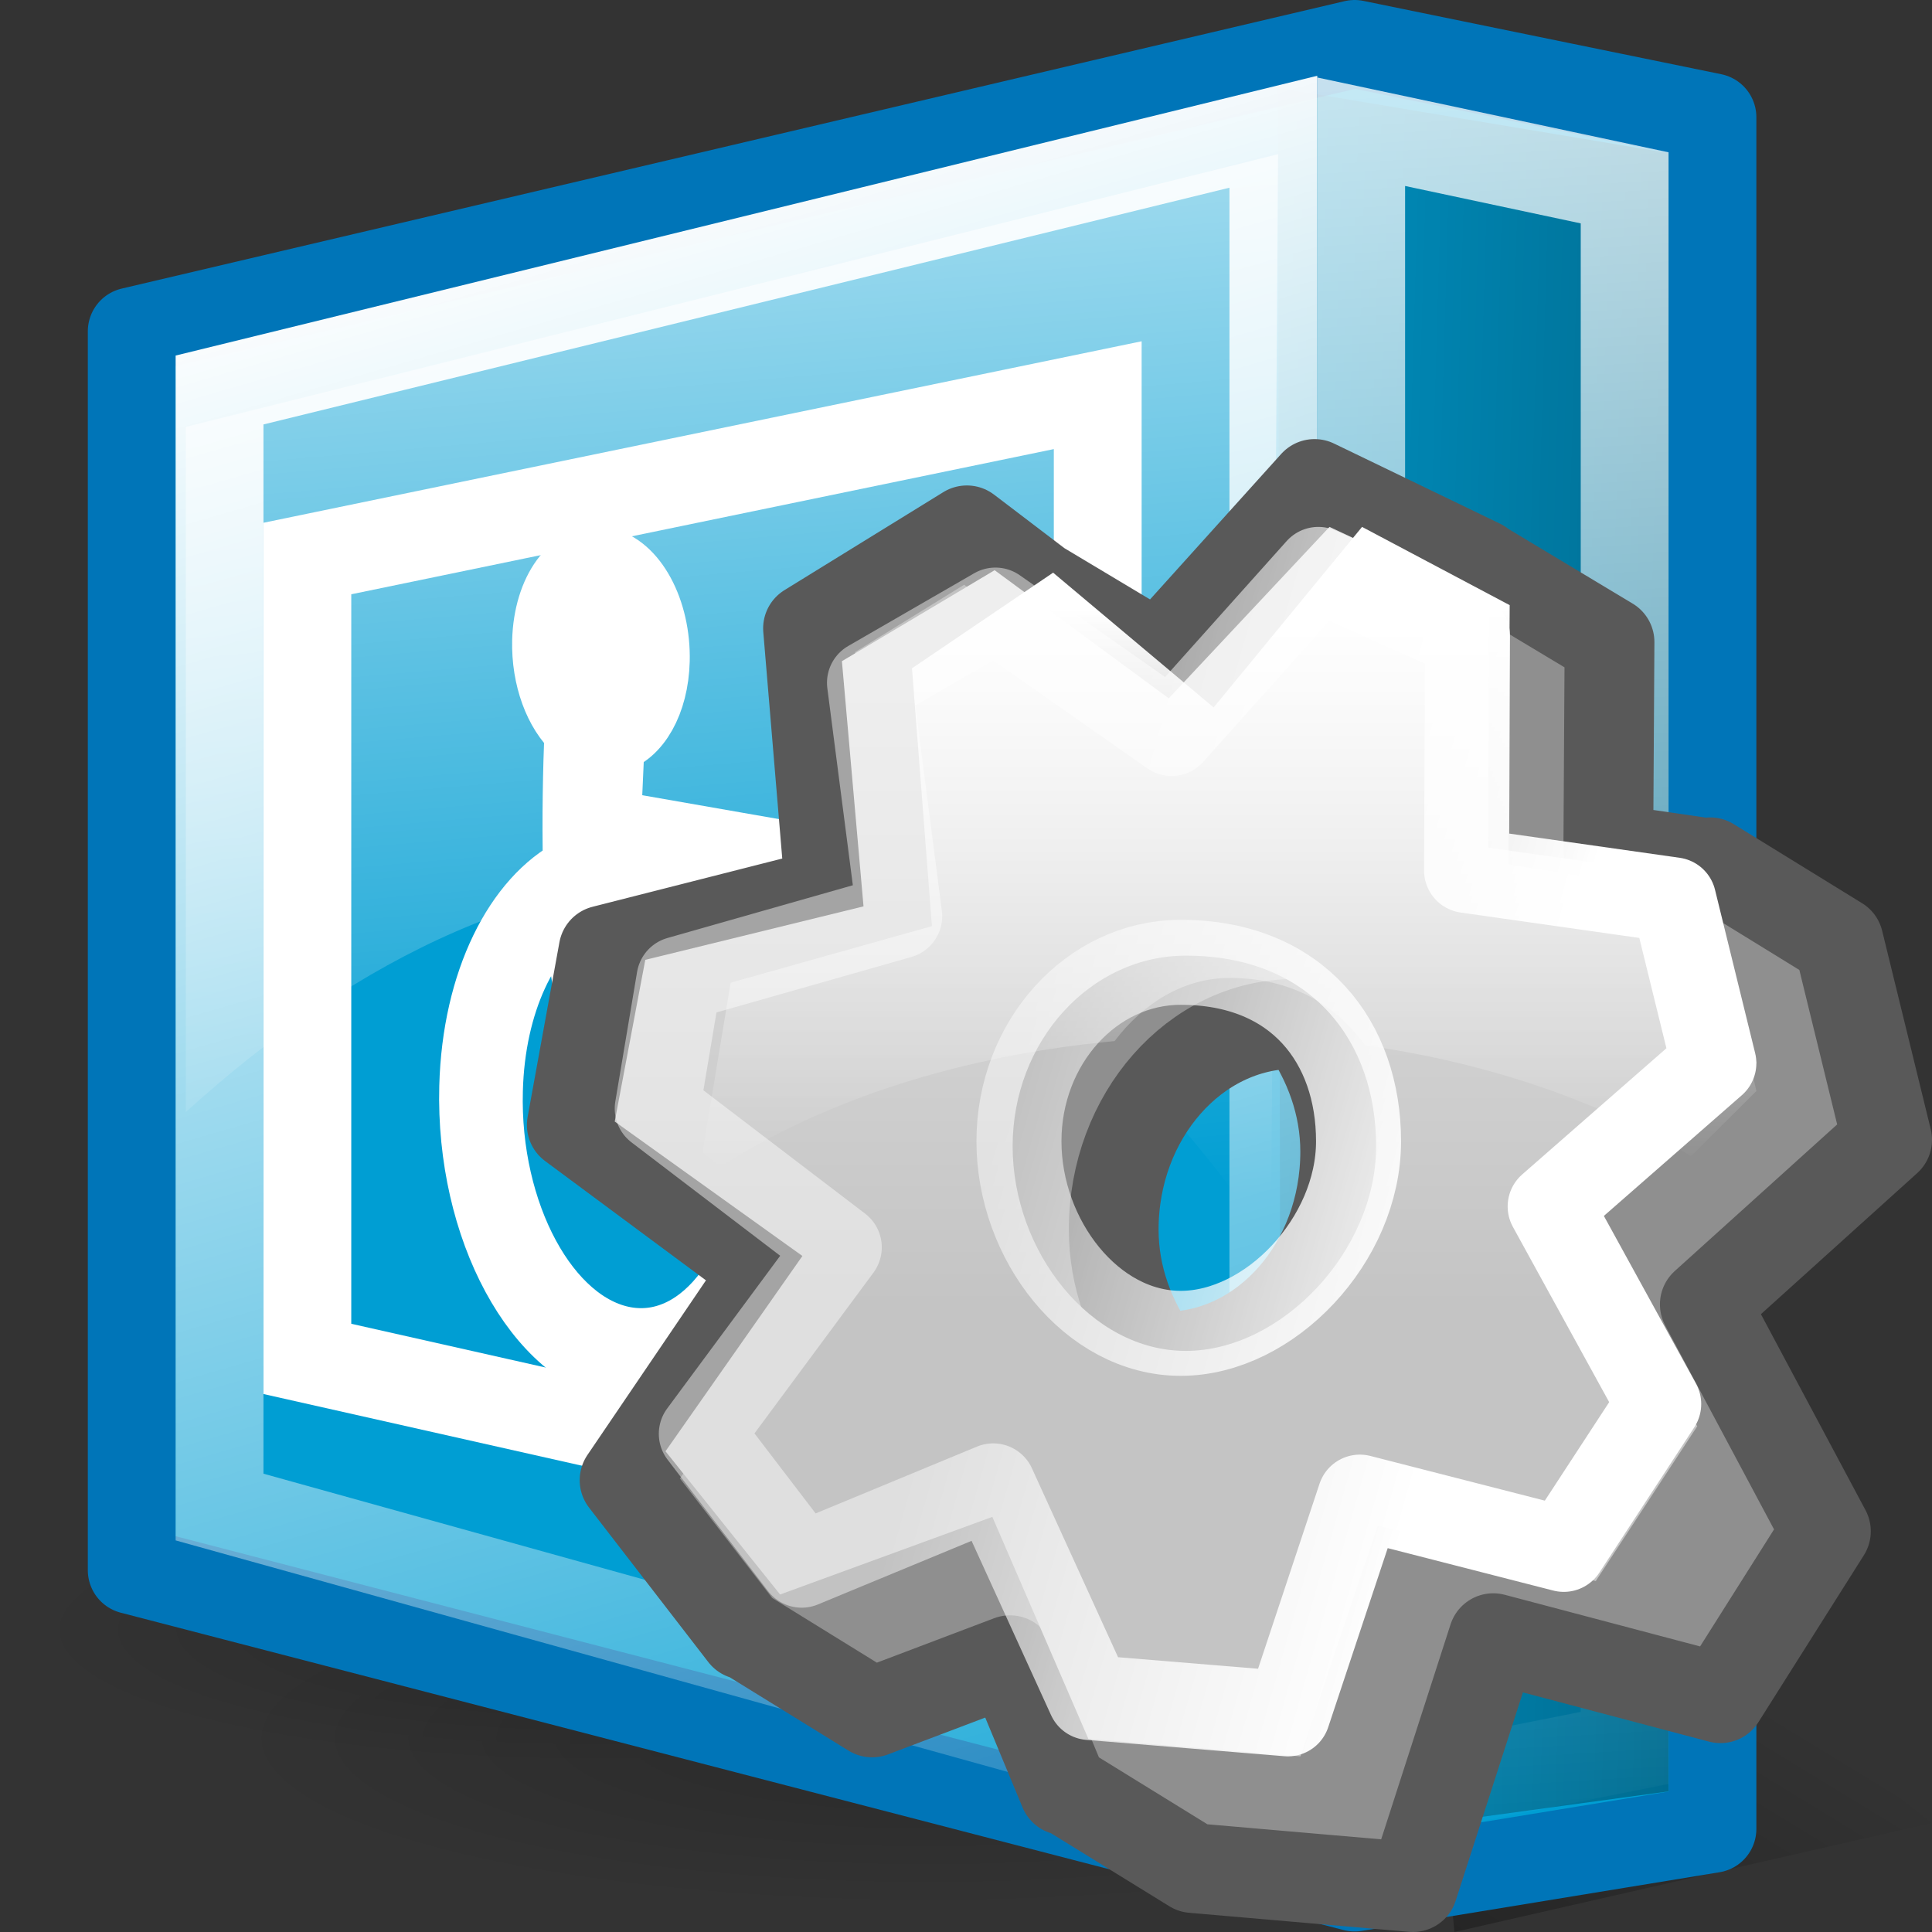 <?xml version="1.0" encoding="UTF-8" standalone="no"?>
<!-- Created with Inkscape (http://www.inkscape.org/) -->
<svg
   xmlns:dc="http://purl.org/dc/elements/1.1/"
   xmlns:cc="http://web.resource.org/cc/"
   xmlns:rdf="http://www.w3.org/1999/02/22-rdf-syntax-ns#"
   xmlns:svg="http://www.w3.org/2000/svg"
   xmlns="http://www.w3.org/2000/svg"
   xmlns:xlink="http://www.w3.org/1999/xlink"
   xmlns:sodipodi="http://inkscape.sourceforge.net/DTD/sodipodi-0.dtd"
   xmlns:inkscape="http://www.inkscape.org/namespaces/inkscape"
   width="22"
   height="22"
   id="svg14"
   sodipodi:version="0.32"
   inkscape:version="0.43+devel"
   sodipodi:docbase="/home/silvestre/Desktop/Neu/22x22/apps"
   sodipodi:docname="preferences-desktop-assistive-technology.svg"
   version="1.0">
  <rect width="100%" height="100%" fill="#333333" stroke="none"/>
  <defs
     id="defs3">
    <linearGradient
       inkscape:collect="always"
       id="linearGradient2843">
      <stop
         style="stop-color:white;stop-opacity:0.796"
         offset="0"
         id="stop2845" />
      <stop
         style="stop-color:white;stop-opacity:0;"
         offset="1"
         id="stop2847" />
    </linearGradient>
    <linearGradient
       inkscape:collect="always"
       id="linearGradient2838">
      <stop
         style="stop-color:white;stop-opacity:1;"
         offset="0"
         id="stop2840" />
      <stop
         style="stop-color:white;stop-opacity:0;"
         offset="1"
         id="stop2842" />
    </linearGradient>
    <linearGradient
       id="linearGradient3579">
      <stop
         style="stop-color:#000000;stop-opacity:0.188;"
         offset="0"
         id="stop3581" />
      <stop
         style="stop-color:#000000;stop-opacity:0;"
         offset="1"
         id="stop3583" />
    </linearGradient>
    <linearGradient
       inkscape:collect="always"
       id="linearGradient3569">
      <stop
         style="stop-color:#000000;stop-opacity:1;"
         offset="0"
         id="stop3571" />
      <stop
         style="stop-color:#000000;stop-opacity:0;"
         offset="1"
         id="stop3573" />
    </linearGradient>
    <linearGradient
       inkscape:collect="always"
       id="linearGradient3549">
      <stop
         style="stop-color:#ffffff;stop-opacity:0.687"
         offset="0"
         id="stop3551" />
      <stop
         style="stop-color:#ffffff;stop-opacity:0;"
         offset="1"
         id="stop3553" />
    </linearGradient>
    <linearGradient
       inkscape:collect="always"
       id="linearGradient2813">
      <stop
         style="stop-color:#000000;stop-opacity:0.731"
         offset="0"
         id="stop2815" />
      <stop
         style="stop-color:#000000;stop-opacity:0;"
         offset="1"
         id="stop2817" />
    </linearGradient>
    <linearGradient
       inkscape:collect="always"
       xlink:href="#linearGradient3569"
       id="linearGradient3575"
       x1="90.686"
       y1="164.369"
       x2="106.273"
       y2="103.911"
       gradientUnits="userSpaceOnUse"
       gradientTransform="matrix(0.198,4.976619e-2,0,0.276,-3.312,-16.054)" />
    <radialGradient
       inkscape:collect="always"
       xlink:href="#linearGradient3579"
       id="radialGradient3585"
       cx="54.317"
       cy="112.413"
       fx="54.317"
       fy="112.413"
       r="47.705"
       gradientTransform="matrix(1,0,0,0.297,-8.517492e-16,79.023)"
       gradientUnits="userSpaceOnUse" />
    <radialGradient
       inkscape:collect="always"
       xlink:href="#linearGradient3579"
       id="radialGradient3589"
       gradientUnits="userSpaceOnUse"
       gradientTransform="matrix(1,0,0,0.297,-6.025999e-16,79.023)"
       cx="54.317"
       cy="112.413"
       fx="54.317"
       fy="112.413"
       r="47.705" />
    <linearGradient
       inkscape:collect="always"
       xlink:href="#linearGradient2843"
       id="linearGradient2849"
       x1="83.319"
       y1="-0.056"
       x2="93.687"
       y2="122.311"
       gradientUnits="userSpaceOnUse"
       gradientTransform="matrix(0.235,0,0,0.17,-4.676,0.4)" />
    <linearGradient
       inkscape:collect="always"
       xlink:href="#linearGradient3549"
       id="linearGradient4825"
       gradientUnits="userSpaceOnUse"
       x1="47.705"
       y1="5.196"
       x2="54.317"
       y2="82.185"
       gradientTransform="matrix(0.17,0,0,0.169,-2.056,0.323)" />
    <linearGradient
       inkscape:collect="always"
       xlink:href="#linearGradient2813"
       id="linearGradient4828"
       gradientUnits="userSpaceOnUse"
       x1="145.004"
       y1="70.376"
       x2="89.742"
       y2="69.432"
       gradientTransform="matrix(0.295,0,0,0.173,-14.232,-0.45)" />
    <linearGradient
       inkscape:collect="always"
       xlink:href="#linearGradient2838"
       id="linearGradient4831"
       gradientUnits="userSpaceOnUse"
       gradientTransform="matrix(0.171,0,0,0.169,0.318,0.42)"
       x1="33.655"
       y1="11.392"
       x2="71.741"
       y2="141.561" />
    <linearGradient
       inkscape:collect="always"
       id="linearGradient2049">
      <stop
         style="stop-color:#ffffff;stop-opacity:1;"
         offset="0"
         id="stop2051" />
      <stop
         style="stop-color:#ffffff;stop-opacity:0;"
         offset="1"
         id="stop2053" />
    </linearGradient>
    <linearGradient
       inkscape:collect="always"
       id="linearGradient4234">
      <stop
         style="stop-color:#e0e0e0;stop-opacity:1"
         offset="0"
         id="stop4236" />
      <stop
         style="stop-color:#c4c4c4;stop-opacity:1"
         offset="1"
         id="stop4238" />
    </linearGradient>
    <linearGradient
       id="linearGradient6647"
       inkscape:collect="always">
      <stop
         id="stop6649"
         offset="0"
         style="stop-color:white;stop-opacity:1;" />
      <stop
         id="stop6651"
         offset="1"
         style="stop-color:white;stop-opacity:0.451" />
    </linearGradient>
    <linearGradient
       inkscape:collect="always"
       xlink:href="#linearGradient6647"
       id="linearGradient4981"
       gradientUnits="userSpaceOnUse"
       x1="38.311"
       y1="29.975"
       x2="26.017"
       y2="26.681"
       gradientTransform="matrix(0.449,0,0,0.423,19.962,0.666)" />
    <linearGradient
       inkscape:collect="always"
       xlink:href="#linearGradient2049"
       id="linearGradient4984"
       gradientUnits="userSpaceOnUse"
       gradientTransform="matrix(0.158,0,0,0.172,21.85,0.37)"
       x1="72.152"
       y1="38.213"
       x2="72.152"
       y2="75.248" />
    <linearGradient
       inkscape:collect="always"
       xlink:href="#linearGradient4234"
       id="linearGradient4987"
       gradientUnits="userSpaceOnUse"
       gradientTransform="matrix(0.218,0,0,0.209,24.753,4.338)"
       x1="34.813"
       y1="16.951"
       x2="34.813"
       y2="50.461" />
    <linearGradient
       inkscape:collect="always"
       xlink:href="#linearGradient4234"
       id="linearGradient6590"
       gradientUnits="userSpaceOnUse"
       gradientTransform="matrix(0.218,0,0,0.209,24.753,4.338)"
       x1="34.813"
       y1="16.951"
       x2="34.813"
       y2="50.461" />
    <linearGradient
       inkscape:collect="always"
       xlink:href="#linearGradient2049"
       id="linearGradient6592"
       gradientUnits="userSpaceOnUse"
       gradientTransform="matrix(0.158,0,0,0.172,21.85,0.37)"
       x1="72.152"
       y1="38.213"
       x2="72.152"
       y2="75.248" />
    <linearGradient
       inkscape:collect="always"
       xlink:href="#linearGradient6647"
       id="linearGradient6594"
       gradientUnits="userSpaceOnUse"
       gradientTransform="matrix(0.449,0,0,0.423,19.962,0.666)"
       x1="38.311"
       y1="29.975"
       x2="26.017"
       y2="26.681" />
  </defs>
  <sodipodi:namedview
     id="base"
     pagecolor="#ffffff"
     bordercolor="#666666"
     borderopacity="1.0"
     inkscape:pageopacity="0.0"
     inkscape:pageshadow="2"
     inkscape:zoom="1"
     inkscape:cx="11"
     inkscape:cy="11"
     inkscape:document-units="px"
     inkscape:current-layer="layer1"
     inkscape:window-width="823"
     inkscape:window-height="536"
     inkscape:window-x="0"
     inkscape:window-y="22"
     inkscape:showpageshadow="false"
     width="22px"
     height="22px"
     showgrid="false"
     showborder="false" />
  <g
     inkscape:label="Layer 1"
     inkscape:groupmode="layer"
     id="layer1">
    <path
       sodipodi:type="arc"
       style="opacity:1;color:black;fill:url(#radialGradient3589);fill-opacity:1;fill-rule:evenodd;stroke:none;stroke-width:3;stroke-linecap:round;stroke-linejoin:round;marker:none;marker-start:none;marker-mid:none;marker-end:none;stroke-miterlimit:4;stroke-dasharray:none;stroke-dashoffset:0;stroke-opacity:1;visibility:visible;display:inline;overflow:visible"
       id="path3587"
       sodipodi:cx="54.317345"
       sodipodi:cy="112.41328"
       sodipodi:rx="47.704796"
       sodipodi:ry="14.169742"
       d="M 102.022 112.413 A 47.705 14.17 0 1 1  6.613,112.413 A 47.705 14.17 0 1 1  102.022 112.413 z"
       transform="matrix(0.134,0,0,0.109,-0.543,6.306)" />
    <path
       sodipodi:type="arc"
       style="opacity:1;color:black;fill:url(#radialGradient3585);fill-opacity:1;fill-rule:evenodd;stroke:none;stroke-width:3;stroke-linecap:round;stroke-linejoin:round;marker:none;marker-start:none;marker-mid:none;marker-end:none;stroke-miterlimit:4;stroke-dasharray:none;stroke-dashoffset:0;stroke-opacity:1;visibility:visible;display:inline;overflow:visible"
       id="path3577"
       sodipodi:cx="54.317345"
       sodipodi:cy="112.41328"
       sodipodi:rx="47.704796"
       sodipodi:ry="14.169742"
       d="M 102.022 112.413 A 47.705 14.17 0 1 1  6.613,112.413 A 47.705 14.17 0 1 1  102.022 112.413 z"
       transform="matrix(0.168,0,0,0.137,1.449,4.393)" />
    <path
       style="fill:url(#linearGradient3575);fill-opacity:1;fill-rule:evenodd;stroke:none;stroke-width:0.25pt;stroke-linecap:butt;stroke-linejoin:miter;stroke-opacity:1"
       d="M 16.562,22 L 22,20.759 L 16,16 L 16.562,22 z "
       id="path3567" />
    <path
       style="fill:#009ed3;fill-opacity:1;fill-rule:evenodd;stroke:#0075b8;stroke-width:1;stroke-linecap:round;stroke-linejoin:round;stroke-miterlimit:4;stroke-dasharray:none;stroke-opacity:1"
       d="M 19.5,20.826 L 19.5,1.335 L 15.425,0.5 L 1.5,3.773 L 1.5,17.88 L 15.425,21.494 L 19.5,20.826 z "
       id="path2083"
       sodipodi:nodetypes="ccccccc" />
    <path
       style="fill:url(#linearGradient4828);fill-opacity:1;fill-rule:evenodd;stroke:none;stroke-width:0.25pt;stroke-linecap:butt;stroke-linejoin:miter;stroke-opacity:1"
       d="M 14.553,1 L 14.588,21 L 18.999,20.399 L 19,1.743 L 14.553,1 z "
       id="path2811"
       sodipodi:nodetypes="ccccc" />
    <path
       style="fill:none;fill-opacity:1;fill-rule:evenodd;stroke:url(#linearGradient2849);stroke-width:1;stroke-linecap:butt;stroke-linejoin:miter;stroke-miterlimit:4;stroke-dasharray:none;stroke-opacity:1"
       d="M 15.5,1.5 L 18.5,2.139 L 18.5,19.904 L 15.5,20.5 L 15.5,1.5 z "
       id="path1968"
       sodipodi:nodetypes="ccccc" />
    <path
       style="fill:url(#linearGradient4825);fill-opacity:1;fill-rule:evenodd;stroke:none;stroke-width:0.25pt;stroke-linecap:butt;stroke-linejoin:miter;stroke-opacity:1"
       d="M 2.116,4.861 L 2.116,12.663 C 6.075,9.067 10.755,8.656 14.473,14.175 L 14.553,1.756 L 2.116,4.861 z "
       id="path2821"
       sodipodi:nodetypes="ccccc" />
    <path
       id="path579"
       style="font-size:12px;fill:white;fill-opacity:1;stroke:white;stroke-width:0.7;stroke-miterlimit:4;stroke-dasharray:none;stroke-opacity:1"
       d="M 10.65,14.08 C 10.65,14.08 10.22,13.602 9.836,13.787 C 9.836,13.787 9.272,11.216 9.081,11.233 L 7.193,10.903 L 7.124,9.933 L 8.697,10.207 L 8.712,9.655 L 6.95,9.347 L 6.99,8.454 C 7.274,8.381 7.491,8.012 7.504,7.526 C 7.519,6.944 7.236,6.42 6.871,6.356 C 6.506,6.293 6.198,6.713 6.182,7.296 C 6.171,7.726 6.323,8.123 6.55,8.327 C 6.533,8.748 6.52,9.319 6.533,9.881 C 5.87,10.219 5.384,11.166 5.352,12.373 C 5.309,13.995 6.098,15.455 7.115,15.632 C 8.132,15.81 8.991,14.639 9.034,13.016 C 9.038,12.861 9.034,12.708 9.023,12.557 C 9.265,13.231 9.62,14.355 9.581,15.054 L 10.65,14.08 z M 7.126,15.231 C 6.249,15.077 5.566,13.815 5.604,12.417 C 5.63,11.422 6.016,10.631 6.55,10.308 C 6.579,10.852 6.642,11.346 6.763,11.635 L 8.679,11.97 C 8.751,12.287 8.791,12.623 8.782,12.972 C 8.745,14.37 8.002,15.384 7.126,15.231 z " />
    <path
       style="fill:none;fill-opacity:1;fill-rule:evenodd;stroke:url(#linearGradient4831);stroke-width:1;stroke-linecap:butt;stroke-linejoin:miter;stroke-miterlimit:4;stroke-dasharray:none;stroke-opacity:1"
       d="M 2.5,17.161 L 2.5,4.441 L 14.5,1.5 L 14.5,20.5 L 2.5,17.161 z "
       id="path1963" />
    <path
       style="fill:none;fill-opacity:1;fill-rule:evenodd;stroke:white;stroke-width:1;stroke-linecap:butt;stroke-linejoin:miter;stroke-miterlimit:4;stroke-dasharray:none;stroke-opacity:1"
       d="M 3.5,15.474 L 3.5,6.36 L 12.5,4.5 L 12.5,17.5 L 3.5,15.474 z "
       id="path3948"
       sodipodi:nodetypes="ccccc" />
    <g
       id="g6584"
       transform="translate(-20,0)">
      <path
         sodipodi:nodetypes="ccccccccccccccccccccccccccccccccccsscsc"
         id="path2041"
         d="M 34.969,5.511 L 33.194,7.48 L 31.839,6.669 L 32.307,7.026 L 31.01,6.039 L 29.201,7.155 L 29.453,10.165 L 26.873,10.821 L 26.511,12.81 L 28.737,14.461 L 27.112,16.855 L 28.47,18.614 L 28.482,18.605 L 29.931,19.5 L 31.501,18.905 L 32.116,20.386 L 32.138,20.38 L 33.584,21.272 L 36.089,21.489 L 37.004,18.654 L 39.591,19.338 L 40.792,17.437 L 39.413,14.853 L 41.489,12.979 L 40.936,10.72 L 39.473,9.819 L 39.475,9.834 L 38.314,9.665 L 38.328,7.311 L 36.86,6.429 L 36.86,6.424 L 34.969,5.511 z M 34.737,11.66 C 34.779,11.66 34.813,11.684 34.853,11.687 C 35.127,12.086 35.318,12.57 35.318,13.114 C 35.318,14.404 34.399,15.448 33.27,15.448 C 33.226,15.448 33.19,15.424 33.147,15.421 C 32.872,15.024 32.682,14.545 32.682,14.001 C 32.682,12.711 33.608,11.66 34.737,11.66 z "
         style="color:black;fill:#8f8f8f;fill-opacity:1;fill-rule:evenodd;stroke:#595959;stroke-width:1.022;stroke-linecap:round;stroke-linejoin:round;marker:none;marker-start:none;marker-mid:none;marker-end:none;stroke-miterlimit:4;stroke-dasharray:none;stroke-dashoffset:0;stroke-opacity:1;visibility:visible;display:inline;overflow:visible" />
      <path
         sodipodi:nodetypes="cccccccccccccccccccccccssss"
         id="path2043"
         d="M 35.139,6 L 33.309,7.952 L 31.326,6.493 L 29.587,7.529 L 29.833,10.321 L 27.348,10.93 L 27,12.771 L 29.137,14.302 L 27.578,16.526 L 28.883,18.157 L 31.3,17.273 L 32.394,19.802 L 34.808,20 L 35.686,17.371 L 38.171,18.004 L 39.327,16.241 L 38.005,13.844 L 40,12.106 L 39.47,10.01 L 36.945,9.652 L 36.957,6.847 L 35.139,6 z M 33.503,10.882 C 34.934,10.882 35.67,11.857 35.67,13.053 C 35.67,14.249 34.589,15.383 33.503,15.383 C 32.417,15.383 31.531,14.249 31.531,13.053 C 31.531,11.857 32.417,10.882 33.503,10.882 z "
         style="color:black;fill:url(#linearGradient6590);fill-opacity:1;fill-rule:evenodd;stroke:none;stroke-width:1.863;stroke-linecap:round;stroke-linejoin:round;marker:none;marker-start:none;marker-mid:none;marker-end:none;stroke-miterlimit:4;stroke-dashoffset:0;stroke-opacity:1;visibility:visible;display:inline;overflow:visible" />
      <path
         style="color:black;fill:url(#linearGradient6592);fill-opacity:1;fill-rule:evenodd;stroke:none;stroke-width:1.863;stroke-linecap:round;stroke-linejoin:round;marker:none;marker-start:none;marker-mid:none;marker-end:none;stroke-miterlimit:4;stroke-dashoffset:0;stroke-opacity:1;visibility:visible;display:inline;overflow:visible"
         d="M 35.51,6 L 33.82,8.056 L 31.992,6.521 L 30.385,7.61 L 30.612,10.546 L 28.32,11.19 L 28,13.122 L 28.202,13.288 C 29.383,12.524 30.949,12.018 32.692,11.855 C 33.024,11.417 33.485,11.136 34.002,11.136 C 34.707,11.136 35.211,11.441 35.545,11.904 C 36.965,12.103 38.233,12.55 39.256,13.165 L 40,12.424 L 39.507,10.218 L 37.176,9.843 L 37.191,6.891 L 35.51,6 z "
         id="path1317" />
      <path
         sodipodi:nodetypes="cccccccccccccccccccccccssss"
         id="path5772"
         d="M 35.012,6.484 L 33.341,8.352 L 31.335,6.947 L 29.901,7.775 L 30.245,10.432 L 27.732,11.147 L 27.484,12.623 L 29.557,14.204 L 27.986,16.327 L 29.129,17.823 L 31.31,16.92 L 32.409,19.33 L 34.665,19.516 L 35.485,17.048 L 37.807,17.643 L 38.888,15.988 L 37.652,13.738 L 39.516,12.107 L 39.059,10.247 L 36.7,9.912 L 36.711,7.243 L 35.012,6.484 z M 33.445,10.958 C 34.782,10.958 35.47,11.873 35.47,12.996 C 35.47,14.119 34.46,15.183 33.445,15.183 C 32.43,15.183 31.603,14.119 31.603,12.996 C 31.603,11.873 32.43,10.958 33.445,10.958 z "
         style="color:black;fill:none;fill-opacity:1;fill-rule:evenodd;stroke:url(#linearGradient6594);stroke-width:0.968;stroke-linecap:round;stroke-linejoin:round;marker:none;marker-start:none;marker-mid:none;marker-end:none;stroke-miterlimit:4;stroke-dasharray:none;stroke-dashoffset:0;stroke-opacity:1;visibility:visible;display:inline;overflow:visible" />
    </g>
  </g>
</svg>

